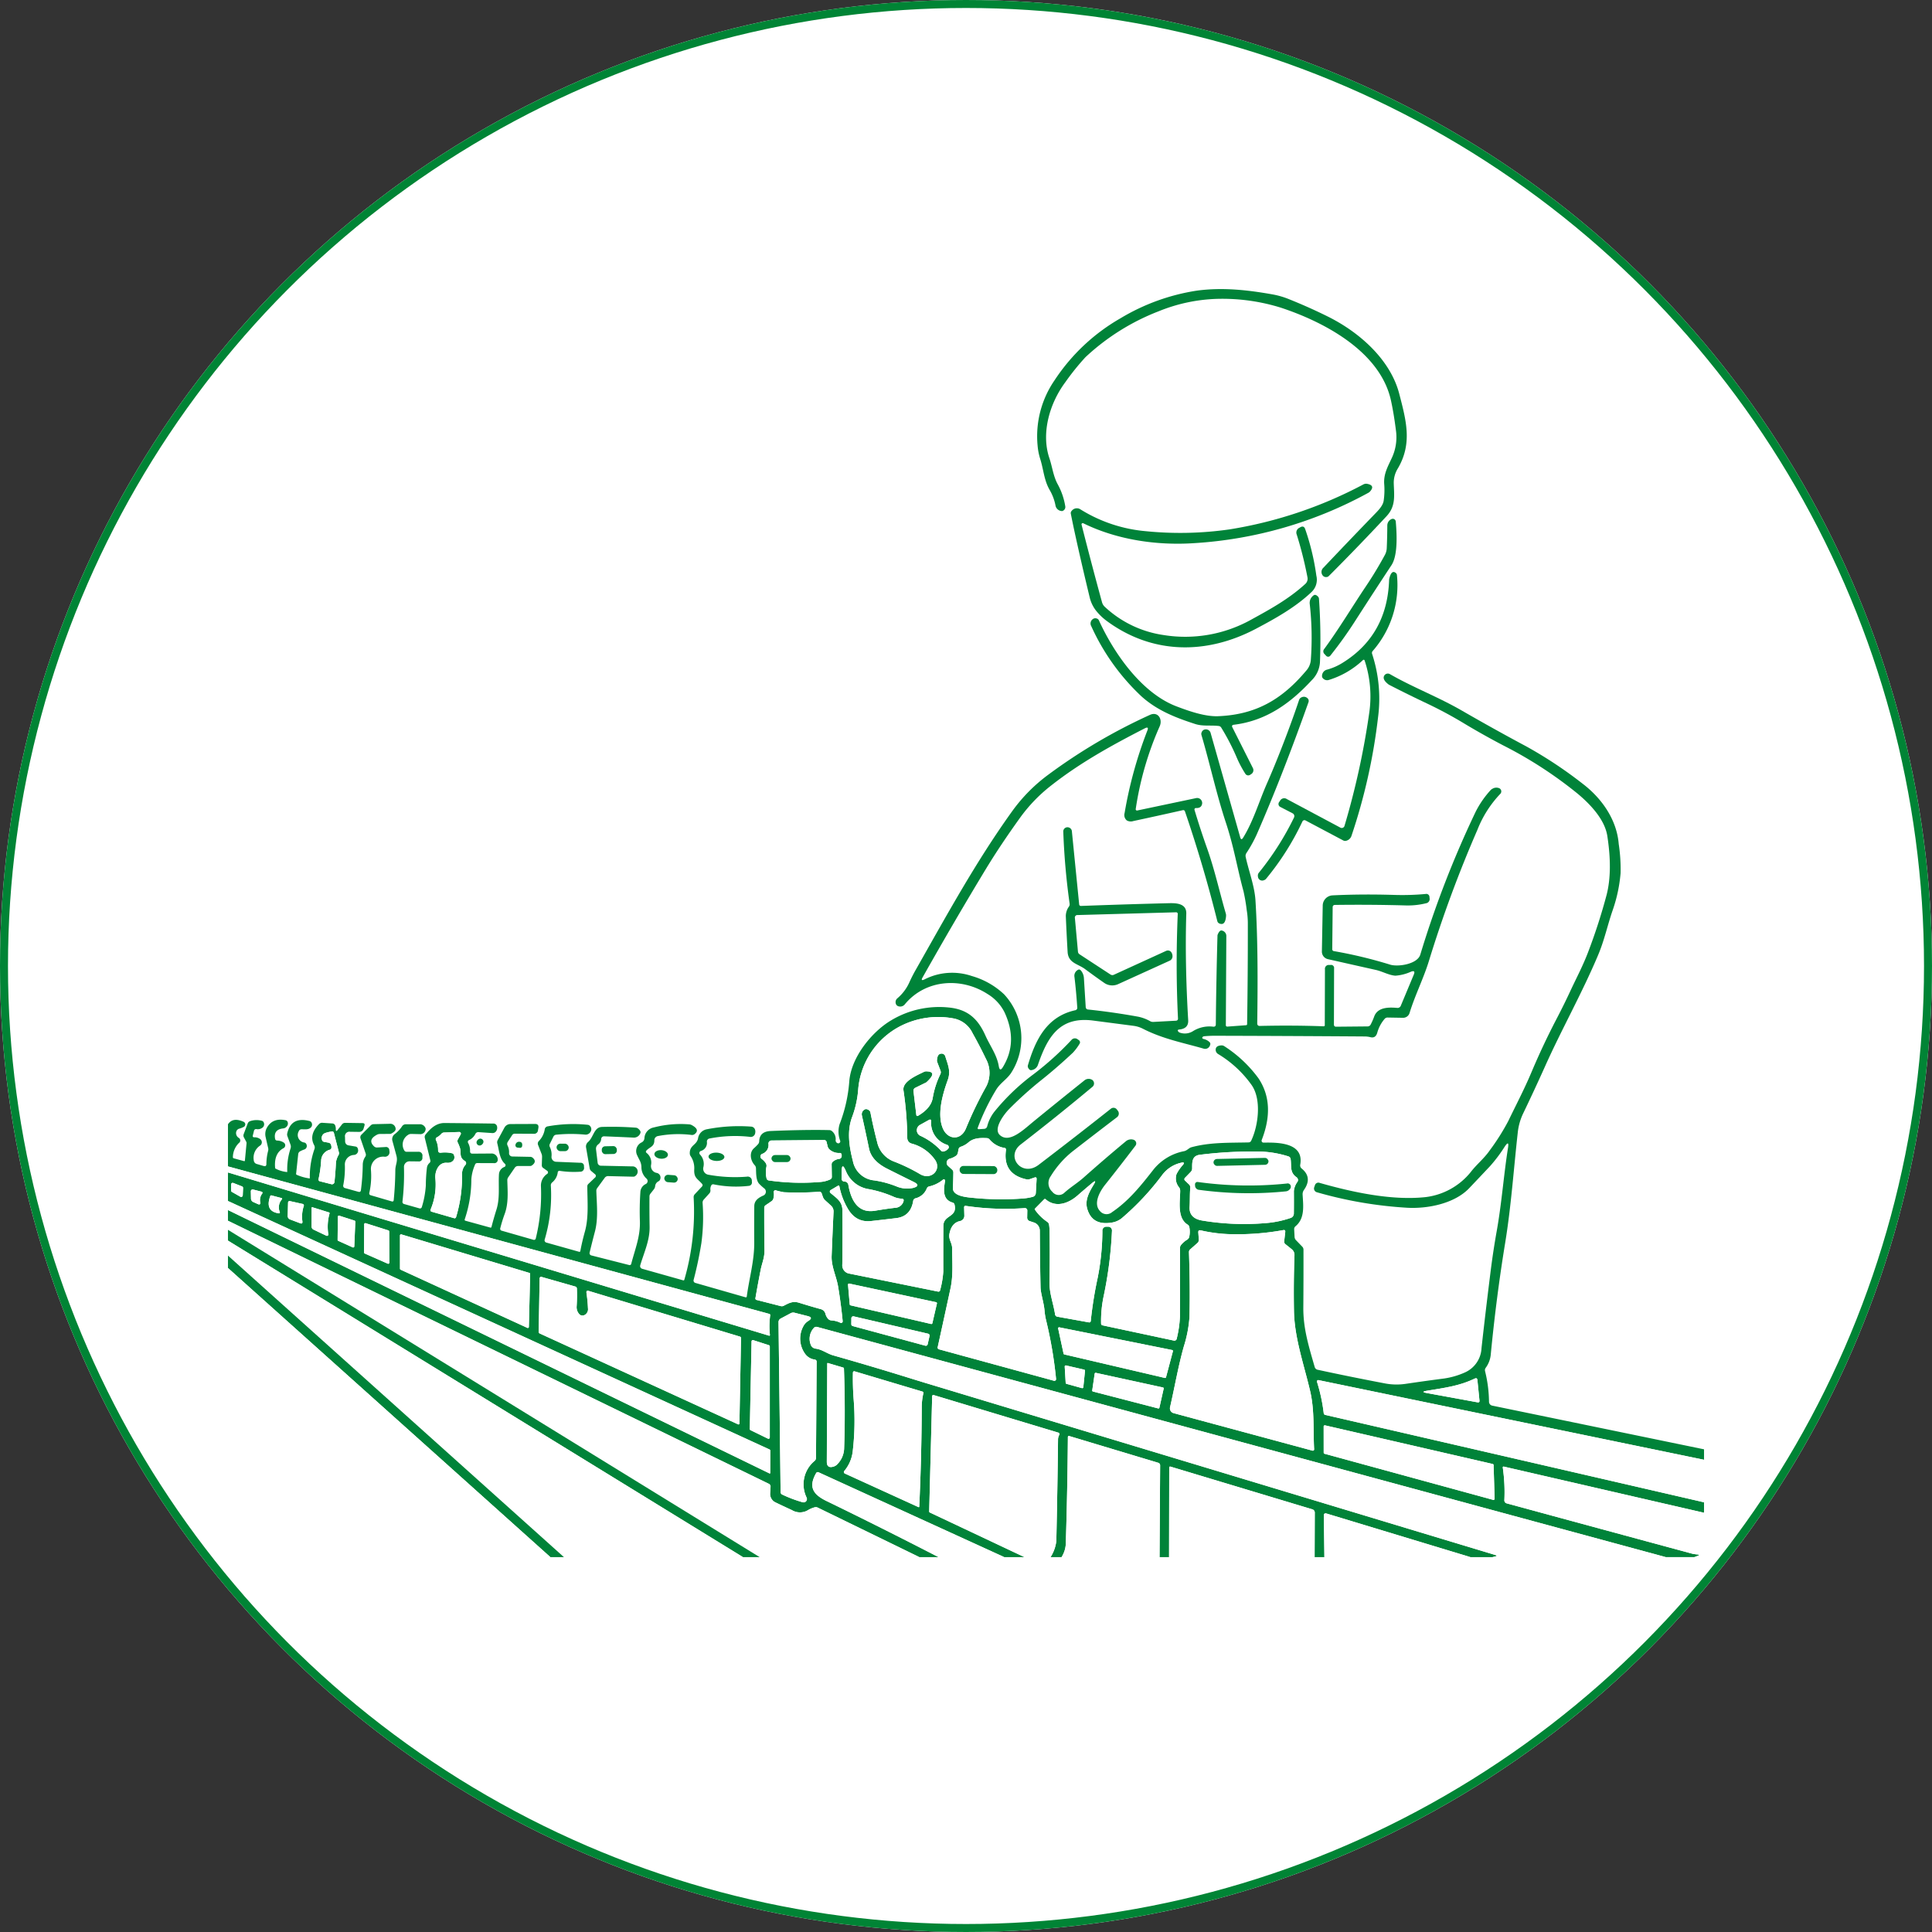 <svg xmlns="http://www.w3.org/2000/svg" width="484" height="484" viewBox="0 0 484 484">
  <rect x="0" y="0" width="484" height="484" fill="#333333" stroke="none"/>
  <g id="グループ_306" data-name="グループ 306" transform="translate(-3597 -2877)">
    <g id="楕円形_22" data-name="楕円形 22" transform="translate(3597 2877)" fill="#fff" stroke="#008435" stroke-width="2">
      <circle cx="242" cy="242" r="242" stroke="none"/>
      <circle cx="242" cy="242" r="241" fill="none"/>
    </g>
    <g id="illust_02" transform="translate(3654.108 2941)">
      <path id="パス_512" data-name="パス 512" d="M337.337,63.441a18.642,18.642,0,0,0,.138-4.183c-.186-2.557.931-4.426,1.942-6.627a12.278,12.278,0,0,0,1-6.789q-.55-4.369-1.27-7.614c-2.711-12.137-16.58-19.541-27.568-23.166a49.393,49.393,0,0,0-15.876-2.209,42.057,42.057,0,0,0-14.719,3.107,56.847,56.847,0,0,0-18.352,11.506,62.229,62.229,0,0,0-5.057,6.287c-3.884,5.211-6.117,12.7-3.981,19.015.736,2.185.955,4.418,2.047,6.465a17.072,17.072,0,0,1,1.926,5.543,1.047,1.047,0,0,1-.664,1.206.438.438,0,0,1-.235.032,1.7,1.7,0,0,1-1.554-1.448,12.26,12.26,0,0,0-1.456-3.843c-1.424-2.484-1.513-5.106-2.371-7.792a15.312,15.312,0,0,1-.639-3.253,24.715,24.715,0,0,1,4.232-16.41A48.753,48.753,0,0,1,271.4,17.724a52.488,52.488,0,0,1,19.12-6.926c6.489-.874,12.785-.162,19.015.947a20.719,20.719,0,0,1,3.941,1.133q5.138,2.055,9.847,4.394c7.922,3.924,15.7,10.778,17.931,19.412,1.691,6.562,3.35,12.388-.388,18.692a6.766,6.766,0,0,0-1,3.706c.1,3.123.534,5.721-1.812,8.229Q330.888,75,323.6,82.287a.846.846,0,0,1-.623.259,1.027,1.027,0,0,1-.931-.421,1.418,1.418,0,0,1,.178-1.9q6.473-6.845,12.785-13.359C335.913,65.934,337.135,64.744,337.337,63.441Z" transform="translate(-47.813 -1.986)" fill="#008339"/>
      <g id="グループ_305" data-name="グループ 305">
        <path id="パス_513" data-name="パス 513" d="M263.642,80.93q2.525,9.953,5.114,19.4a2.4,2.4,0,0,0,.72,1.189,27.225,27.225,0,0,0,14.7,7.056,33.964,33.964,0,0,0,21.774-3.754c4.863-2.67,9.508-5.187,13.739-9.046a1.756,1.756,0,0,0,.55-1.634,96.635,96.635,0,0,0-2.694-10.737,1.322,1.322,0,0,1,.664-1.7l.21-.121q.906-.518,1.246.461A60.342,60.342,0,0,1,322.459,93.7a4.237,4.237,0,0,1-1.2,4.094c-4.03,3.827-8.974,6.587-13.9,9.192-12.38,6.554-26.022,6.506-37.5-2.007a14.226,14.226,0,0,1-2.646-2.581,8.68,8.68,0,0,1-1.57-3.39q-2.338-9.694-3.989-17.373-.356-1.691-.7-3.423a.79.79,0,0,1,.21-.744,1.626,1.626,0,0,1,2.249-.34A37.052,37.052,0,0,0,279.7,82.557a86.639,86.639,0,0,0,20.981-.445,107.736,107.736,0,0,0,33.58-11.28,1.44,1.44,0,0,1,.922-.138q2.1.4.7,1.942a1.41,1.41,0,0,1-.356.283A103.95,103.95,0,0,1,291.8,85.559c-9.419.623-19.363-.874-27.722-4.984a.307.307,0,0,0-.437.356Z" transform="translate(-49.798 -13.487)" fill="#008339"/>
        <path id="パス_514" data-name="パス 514" d="M347.375,106.7a103.03,103.03,0,0,1-6.506,9.127.68.68,0,0,1-1.028.032l-.421-.453a.91.91,0,0,1-.065-1.27c3.738-5.09,6.951-10.5,10.47-15.738q2.444-3.625,4.7-7.768a3.974,3.974,0,0,0,.494-1.764q.121-2.7.138-5.656a1.75,1.75,0,0,1,.931-1.554,1.025,1.025,0,0,1,.324-.121.74.74,0,0,1,.577.146.757.757,0,0,1,.289.526q.72,8.213-1.076,10.94Q351.858,99.727,347.375,106.7Z" transform="translate(-64.721 -15.559)" fill="#008339"/>
        <path id="パス_515" data-name="パス 515" d="M345.2,120.048a21.739,21.739,0,0,1-8.512,4.976,1.415,1.415,0,0,1-1.6-.477.641.641,0,0,1-.154-.445,1.636,1.636,0,0,1,1.311-1.659,14.5,14.5,0,0,0,3.795-1.667q11.231-6.934,11.7-20.8a2.006,2.006,0,0,1,.04-.307q.566-2.347,1.675-1.4a.728.728,0,0,1,.243.485,25.049,25.049,0,0,1-6.069,19.031.739.739,0,0,0-.138.761,35.9,35.9,0,0,1,1.481,15.819,145.221,145.221,0,0,1-6.651,29.7,1.86,1.86,0,0,1-1.3,1.254,1.017,1.017,0,0,1-.793-.081l-9.443-5.009a.558.558,0,0,0-.761.259,67.563,67.563,0,0,1-9.1,14.363,1.112,1.112,0,0,1-.526.348,1.066,1.066,0,0,1-1.521-.955,1.113,1.113,0,0,1,.227-.906A71.97,71.97,0,0,0,327.92,159.5a.8.8,0,0,0-.348-1.044l-3.107-1.61a.813.813,0,0,1-.415-.53.83.83,0,0,1,.124-.667l.251-.364a1.18,1.18,0,0,1,1.7-.4l13.408,7.153a.707.707,0,0,0,.613.032.725.725,0,0,0,.414-.461,196.351,196.351,0,0,0,6.182-28.2,28.6,28.6,0,0,0-1.141-13.262.237.237,0,0,0-.172-.159.256.256,0,0,0-.233.061Z" transform="translate(-60.85 -18.701)" fill="#008339"/>
        <path id="パス_516" data-name="パス 516" d="M302.6,138.281l5.138,10.2a1.157,1.157,0,0,1-.421,1.5l-.3.194a.85.85,0,0,1-1.165-.259,27.707,27.707,0,0,1-2.241-4.256,56.912,56.912,0,0,0-3.811-7.331.823.823,0,0,0-.615-.4c-1.991-.251-3.941.129-5.891-.494-4.912-1.586-9.572-3.4-13.5-6.951a55.3,55.3,0,0,1-12.55-17.559,1.343,1.343,0,0,1,.372-1.764,1.029,1.029,0,0,1,.963-.17.866.866,0,0,1,.574.469c3.852,8.431,10.786,18.255,19.428,21.548,3.131,1.189,7.137,2.6,10.454,2.468,9.669-.388,16.183-4.378,22.155-11.522a4.549,4.549,0,0,0,1.052-2.525,75.7,75.7,0,0,0-.267-14.063,2.3,2.3,0,0,1,.979-2.169q.445-.332,1.068.291a.927.927,0,0,1,.267.591,144.857,144.857,0,0,1,.243,15.94,6.967,6.967,0,0,1-2.063,4.45c-5.4,5.834-11.458,10.171-19.517,11.15Q302.308,137.707,302.6,138.281Z" transform="translate(-50.969 -20.055)" fill="#008339"/>
        <path id="パス_517" data-name="パス 517" d="M369.784,323.785v2.622L273.2,306.445a.332.332,0,0,0-.38.421,42.983,42.983,0,0,1,1.691,7.889.477.477,0,0,0,.356.4l94.914,21.9v2.622l-50.1-11.555q-.364-.081-.307.291a42.719,42.719,0,0,1,.388,8.132.765.765,0,0,0,.566.769q23.49,6.392,46.478,12.607a10.785,10.785,0,0,0,1.359.2q.72.1.04.348l-.858.316H360.2L147.63,293.134a.822.822,0,0,0-.85.235,4.023,4.023,0,0,0-.825,4.094,1.493,1.493,0,0,0,1.27,1.1c1.61.186,2.856,1.254,4.434,1.7q9.961,2.824,19.735,5.874,1.675.518,3.35,1.028l142.824,43.12q.566.17-.008.316l-.785.194h-5.5l-36.032-10.915q-.712-.21-.7.534l.138,10.381h-2.452l.04-11.142a.858.858,0,0,0-.615-.833L236.1,328.114a.227.227,0,0,0-.291.218l-.04,22.462h-2.387l.146-23a.66.66,0,0,0-.469-.631l-22.26-6.692q-.372-.113-.38.275-.105,13.359-.51,26.209a6.907,6.907,0,0,1-1.076,3.843h-2.759a9.488,9.488,0,0,0,1.448-4.046q.283-12.68.429-25.367a2.352,2.352,0,0,1,.283-1.173.4.4,0,0,0-.283-.623l-31.08-9.37q-.437-.129-.453.324l-.744,28.814a.291.291,0,0,0,.162.259l23.708,11.183h-5.057l-46.494-21.24a.464.464,0,0,0-.655.21c-1.95,3.415-.793,5.308,2.581,6.951q13.869,6.74,28.1,14.079h-4.8l-25.472-12.412a1.129,1.129,0,0,0-.752-.073,6.543,6.543,0,0,0-1.643.688,3.9,3.9,0,0,1-4.07.016q-2.209-1.011-4.135-1.942a2.326,2.326,0,0,1-1.319-2.233l.1-1.643a.766.766,0,0,0-.469-.793L0,266.521v-2.678l135.679,65.987a.113.113,0,0,0,.162-.1l.016-5.616a.316.316,0,0,0-.186-.291L0,261.577v-7.153L135.517,295.3q.267.081.243-.194a20.388,20.388,0,0,1,.073-4.855.308.308,0,0,0-.251-.4L0,252.911V242.359q1.222-1.845,3.924-.623a.712.712,0,0,1,.04,1.27,5.561,5.561,0,0,1-1.084.437,1.073,1.073,0,0,0-.817.817,1.39,1.39,0,0,0,.6,1.473.761.761,0,0,1,.073,1.319,5.05,5.05,0,0,0-1.5,3.56.263.263,0,0,0,.2.267l2.605.712a.167.167,0,0,0,.136-.022.149.149,0,0,0,.066-.115l.413-4.321a.805.805,0,0,0-.089-.429L4,245.653a.963.963,0,0,1-.057-.833l1-2.654a.945.945,0,0,1,.6-.591,5,5,0,0,1,2.913-.1.7.7,0,0,1,.534.486,1.063,1.063,0,0,1-.429,1.3,1.874,1.874,0,0,1-1.392.316.522.522,0,0,0-.655.437l-.283,1.133q-.121.486.372.469a2.36,2.36,0,0,1,1.432.421,1,1,0,0,1,.016,1.659,3.646,3.646,0,0,0-1.586,3.674,1.022,1.022,0,0,0,.8.947l1.691.494q.672.194.672-.51a13.278,13.278,0,0,1,.437-3.3,1.413,1.413,0,0,0,.008-.688q-.307-1.3-.623-2.7a3.311,3.311,0,0,1,.34-2.452q1.416-2.452,4.6-1.829a.714.714,0,0,1,.591.542,1.09,1.09,0,0,1-.2.971,1.337,1.337,0,0,1-.963.55c-1.545.17-2.314.987-2.015,2.581a.512.512,0,0,0,.542.461,3.08,3.08,0,0,1,1.626.5.817.817,0,0,1-.057,1.408q-2.419,1.278-2.1,4.944a.2.2,0,0,0,.121.178,7.609,7.609,0,0,0,2.832.85q.1.008.089-.089a16.655,16.655,0,0,1,.825-5.818,1.473,1.473,0,0,0-.016-.963l-.769-2.112a1.216,1.216,0,0,1-.049-.68q.963-4.3,5.591-3.115a.817.817,0,0,1,.574.583,1,1,0,0,1-.372,1.149c-.647.5-1.473.316-2.233.34a.694.694,0,0,0-.655.469,1.894,1.894,0,0,0,1.392,2.848.753.753,0,0,1,.55.542.926.926,0,0,1-.664,1.23,7.785,7.785,0,0,0-.947.421.927.927,0,0,0-.485.712l-.526,4.912a.237.237,0,0,0,.154.267,11.824,11.824,0,0,0,3.2.906q.081.008.081-.073a20.8,20.8,0,0,1,1.149-7.242,1.17,1.17,0,0,0-.065-1.02Q20.2,245,22.818,242.3a1.032,1.032,0,0,1,.8-.316l2.533.17a.766.766,0,0,1,.728.542,2.4,2.4,0,0,1,.138.89q-.016.8.477.17l1.084-1.384a.975.975,0,0,1,.769-.372l4.369.065q.672.008.477.647l-.227.753a1.117,1.117,0,0,1-1.092.8l-2.266-.032a1.112,1.112,0,0,0-1.287,1.3l.032,1.149a1,1,0,0,0,.842.955l1.732.291a.69.69,0,0,1,.615.591,1.12,1.12,0,0,1-1.02,1.521,2.389,2.389,0,0,0-2.241,2.411,22.517,22.517,0,0,1-.388,5.13.589.589,0,0,0,.477.769l3.3.922q.566.162.639-.421a53.575,53.575,0,0,0,.461-6.473,3.635,3.635,0,0,1,.647-1.91.9.9,0,0,0,.089-.769l-1.287-3.771a.88.88,0,0,1,.218-.963l2.314-2.322a1.081,1.081,0,0,1,.761-.316l4.005-.089A1.327,1.327,0,0,1,42,243.427q.129.647-1.133,1.287a.406.406,0,0,1-.194.049l-2.63.024a1.565,1.565,0,0,0-.68.17q-2.436,1.27-.809,2.889a1.042,1.042,0,0,0,.85.324l2.063-.113a.812.812,0,0,1,.955.8l.049.364a1.133,1.133,0,0,1-1.238,1.262,3.07,3.07,0,0,0-3.415,3.285,19.329,19.329,0,0,1-.4,5.753.473.473,0,0,0,.372.623l5.227,1.529q.461.138.51-.34.372-3.811.4-7.469c.008-1.351.664-2.193.283-3.617q-.485-1.821-.987-3.641a1.589,1.589,0,0,1,.607-1.821,8.139,8.139,0,0,0,1.8-1.942,1.092,1.092,0,0,1,.906-.486l3.479-.008a1.5,1.5,0,0,1,1.44.89.713.713,0,0,1,.049.494,1.328,1.328,0,0,1-1.448,1.092l-2.136-.049a1.368,1.368,0,0,0-.882.291,2.854,2.854,0,0,0-.914,3.755.676.676,0,0,0,.664.429h2.856a.95.95,0,0,1,1.076,1.1l-.008.34a.873.873,0,0,1-1,.971l-2.225-.024a1.379,1.379,0,0,0-1,.419,1.4,1.4,0,0,0-.394,1.013,60.1,60.1,0,0,1-.38,8.682.534.534,0,0,0,.388.575l3.884,1.1a.469.469,0,0,0,.583-.34,23.186,23.186,0,0,0,1-5.349,39.354,39.354,0,0,1,.275-4.483,1.864,1.864,0,0,1,.639-1.206.649.649,0,0,0,.21-.68l-1.367-5.559a.986.986,0,0,1,.2-.914c1.222-1.5,2.646-2.873,4.758-2.856q6.619.057,12.154.138a.918.918,0,0,1,1,.9,1.4,1.4,0,0,1-.235.987,1.084,1.084,0,0,1-1,.494l-3.439-.235a.8.8,0,0,0-.777.437,3.33,3.33,0,0,1-1.61,1.562.494.494,0,0,0-.227.68,4.015,4.015,0,0,1,.5,2.088q-.024.631.615.623l4.669-.032a1.535,1.535,0,0,1,1.586,1.084,1.052,1.052,0,0,1,.065.413.84.84,0,0,1-.955.914l-4.143-.016a.576.576,0,0,0-.615.453,11,11,0,0,0-.9,3.617,31.315,31.315,0,0,1-1.667,10.05.255.255,0,0,0,.015.194.239.239,0,0,0,.147.121l6.255,1.724a.217.217,0,0,0,.3-.178q.575-2.217,1.23-4.289c.922-2.9.469-5.931.639-8.876a2.094,2.094,0,0,1,1.376-1.853.469.469,0,0,0,.121-.777c-1.392-1.246-1.448-3.407-1.91-5.114a1.121,1.121,0,0,1,.105-.842l1.675-3.1a1.715,1.715,0,0,1,1.513-.906l6.166-.024q.987-.008.833.971l-.1.583a.959.959,0,0,1-1.068.906l-4.709-.024a.782.782,0,0,0-.712.38l-1.068,1.643a.908.908,0,0,0-.065.947,3.629,3.629,0,0,1,.372,1.869.817.817,0,0,0,.793.874l4.531.089a.955.955,0,0,1,.607.235q1.109.947-.17,1.893a.863.863,0,0,1-.518.17H72.686a.97.97,0,0,0-.842.445l-1.626,2.371a1.269,1.269,0,0,0-.235.769c.081,2.872.332,5.761-.672,8.456a34.639,34.639,0,0,0-1.084,3.512.481.481,0,0,0,.372.655l7.881,2.258a.46.46,0,0,0,.647-.38,46.657,46.657,0,0,0,1.278-13.076,3.514,3.514,0,0,1,1.586-3.051.461.461,0,0,0,0-.744l-1.02-.728a.781.781,0,0,1-.348-.7l.065-2.039a2.046,2.046,0,0,0-.138-.825l-.85-2.169a.911.911,0,0,1,.21-1.036,5.418,5.418,0,0,0,1.456-2.945.866.866,0,0,1,.688-.7,35.745,35.745,0,0,1,10.066-.4.922.922,0,0,1,.7.453,1.131,1.131,0,0,1,.138,1.036,1.426,1.426,0,0,1-1.586.963,36.679,36.679,0,0,0-7.137.032.86.86,0,0,0-.72.51l-.89,1.813a.825.825,0,0,0,0,.728,4.41,4.41,0,0,1,.429,2.419,1.2,1.2,0,0,0,1.149,1.311l6.133.251a.782.782,0,0,1,.85.833l.016.275a.95.95,0,0,1-1,1.133,23.239,23.239,0,0,1-5.033-.21.426.426,0,0,0-.558.413,3.882,3.882,0,0,1-1.384,2.476.927.927,0,0,0-.34.809,39.141,39.141,0,0,1-1.545,13.513.6.6,0,0,0,.048.459.587.587,0,0,0,.357.285l8.2,2.306a.235.235,0,0,0,.332-.2q.445-2.371,1.133-4.831c1.02-3.617.615-7.7.615-11.369a.8.8,0,0,1,.251-.583l1.634-1.562a.551.551,0,0,0-.032-.939l-.874-.744a1.084,1.084,0,0,1-.388-.672l-.906-5.219a1.465,1.465,0,0,1,.5-1.376c1.4-1.2,1.456-3.722,3.5-3.779a81.615,81.615,0,0,1,8.464.186,1.05,1.05,0,0,1,.558.218q.809.639.574,1.173a1.706,1.706,0,0,1-1.756,1.092q-3.665-.17-7.315-.316a.7.7,0,0,0-.736.655,1.828,1.828,0,0,1-.761,1.376,1.339,1.339,0,0,0-.534,1.23l.4,3.293a.828.828,0,0,0,.9.809l7.776.17a1.268,1.268,0,0,1,1.351,1.157,1.316,1.316,0,0,1-.5,1.181.829.829,0,0,1-.607.243l-6.247-.146a1.016,1.016,0,0,0-.9.437l-1.869,2.557a1.141,1.141,0,0,0-.227.728c.113,3.382.51,6.918-.356,10.187q-.7,2.654-1.327,5.26a.583.583,0,0,0,.429.7l9.443,2.4a.414.414,0,0,0,.566-.332c.939-3.617,2.282-6.813,2.16-10.632a72.4,72.4,0,0,1,.121-7.339,2.325,2.325,0,0,1,1.367-1.991.825.825,0,0,0,.194-1.327,3.83,3.83,0,0,1-1.3-2.848c-.008-1.287-.591-1.918-1.06-3a2.4,2.4,0,0,1,1-3.188,1.283,1.283,0,0,0,.817-1.189,2.872,2.872,0,0,1,2.347-2.614,26.74,26.74,0,0,1,8.9-.769,1.505,1.505,0,0,1,.566.162q2.209,1.165.744,2.29a1.032,1.032,0,0,1-.753.194,26.947,26.947,0,0,0-8.439.283,1.076,1.076,0,0,0-.882,1.06c0,1.643-1.181,1.651-2.023,2.605a.364.364,0,0,0,.04.526,3.081,3.081,0,0,1,1.173,2.962,1.729,1.729,0,0,0,1.327,2.063,1.187,1.187,0,0,1,.955,1.578.831.831,0,0,1-.437.542,1.476,1.476,0,0,0-.833,1.206,1.519,1.519,0,0,1-.324.793l-.866,1.1a1.085,1.085,0,0,0-.235.655q-.032,3.73.032,7.63c.065,3.415-1.408,6.481-2.347,9.653a.692.692,0,0,0,.058.537.708.708,0,0,0,.427.337l10.292,2.9a.21.21,0,0,0,.267-.146,61.457,61.457,0,0,0,2.338-20.617,1.058,1.058,0,0,1,.291-.825l1.772-1.893a.487.487,0,0,0,.008-.728c-1.165-1.311-2.015-1.481-1.926-3.56a5.326,5.326,0,0,0-.906-3.358,1.25,1.25,0,0,1-.21-.672c-.04-2.1,1.7-2.031,2.071-3.754a2.7,2.7,0,0,1,2.169-2.29,41.65,41.65,0,0,1,11.134-.672,1.072,1.072,0,0,1,.971.753,1.524,1.524,0,0,1,.049.817,1.125,1.125,0,0,1-1.392.987,33.172,33.172,0,0,0-10.09.429.769.769,0,0,0-.623.809,2.093,2.093,0,0,1-1.529,2.306.542.542,0,0,0-.21.882,3.427,3.427,0,0,1,.842,3.245,1.529,1.529,0,0,0,1.214,1.813,37.325,37.325,0,0,0,9.7.5,1.031,1.031,0,0,1,1.246,1.1l.024.316a.837.837,0,0,1-.753.882,28.152,28.152,0,0,1-8.828-.372.528.528,0,0,0-.631.3,1.886,1.886,0,0,0-.194,1.1,1.086,1.086,0,0,1-.291.89l-1.367,1.513a1.11,1.11,0,0,0-.3.833,49.262,49.262,0,0,1-.307,10.09q-.785,4.831-1.942,9.208a.619.619,0,0,0,.429.753l12.59,3.609a.235.235,0,0,0,.3-.2c.591-4.523,1.91-8.917,1.869-13.594q-.032-4.418.008-9.063c.016-1.424,1.109-2.128,2.282-2.646a1.044,1.044,0,0,0,.227-1.772,13,13,0,0,1-1.254-1.133c-.866-.882-.777-2.784-.833-3.941a1.133,1.133,0,0,0-.324-.761c-1.044-1.117-1.432-3.131-.17-4.24a13.225,13.225,0,0,0,1-.987,1.159,1.159,0,0,0,.307-.753q.089-2.46,2.889-2.573,8.642-.364,14.646-.227a1.088,1.088,0,0,1,.712.275,2.553,2.553,0,0,1,.906,2.193.74.74,0,0,0,.469.809.494.494,0,0,0,.664-.607,6.412,6.412,0,0,1-.146-4.151,37.187,37.187,0,0,0,2.419-10.657c.437-6.141,5.721-12.526,10.47-15.342a23.321,23.321,0,0,1,14.419-3.237c4.79.453,7.339,2.824,9.208,7,1.189,2.662,2.881,4.831,3.366,7.727q.251,1.473,1.028.2,3.852-6.336.4-13.731a11.164,11.164,0,0,0-4.208-4.547c-6.6-4.3-15.592-3.706-20.747,2.541a1.459,1.459,0,0,1-1.465.542.97.97,0,0,1-.842-.833,1.234,1.234,0,0,1,.413-1.189,11.3,11.3,0,0,0,2.986-3.941q.72-1.61,1.61-3.172c7.671-13.513,15.083-27.139,24.283-39.916a41.388,41.388,0,0,1,8.86-8.941A140.25,140.25,0,0,1,230.965,139.8c2.015-.931,3.245,1.068,2.444,2.864a80.03,80.03,0,0,0-6,20.731.316.316,0,0,0,.372.356l14.751-3.107a1.262,1.262,0,0,1,1.489,1.545q-.259,1.011-1.513.939a.364.364,0,0,0-.372.469q1.5,4.976,3.123,9.548c1.942,5.454,3.115,10.916,4.709,16.377a1.849,1.849,0,0,1,.073.664q-.178,2.5-1.683,1.869a.874.874,0,0,1-.51-.6q-3.423-13.78-8.092-27.447a.449.449,0,0,0-.583-.332q-6.465,1.456-12.364,2.719a2.032,2.032,0,0,1-1.626-.154,1.761,1.761,0,0,1-.558-1.861,105.861,105.861,0,0,1,5.7-20.658q.429-1.1-.623-.566c-8.423,4.321-16.167,8.609-23.368,14.249a39.517,39.517,0,0,0-7.808,8.035q-4.984,6.926-8.609,12.89-7.7,12.7-15.892,27.22-.583,1.028.477.51a15.268,15.268,0,0,1,11.822-.85,19.587,19.587,0,0,1,8.092,4.572,16.091,16.091,0,0,1,1.748,19.76c-1.076,1.578-2.662,2.468-3.682,4.1a56.122,56.122,0,0,0-4.628,9.532q-.17.445.307.413l1.246-.081a.821.821,0,0,0,.8-.655,9.913,9.913,0,0,1,1.78-3.625,53.976,53.976,0,0,1,9.815-9.4,75.034,75.034,0,0,0,9.475-8.553,1.122,1.122,0,0,1,1.618-.178l.283.194a.655.655,0,0,1,.178.882,13.334,13.334,0,0,1-1.667,2.233q-4.119,3.868-8.124,7.04a93.818,93.818,0,0,0-7.865,7.1c-1.141,1.149-4.094,4.912-2.33,6.514,2.4,2.177,5.972-1.384,8.537-3.479q6.676-5.446,12.615-10.187a1.669,1.669,0,0,1,1.966-.17.754.754,0,0,1,.307.316,1.1,1.1,0,0,1-.291,1.489q-8.569,7.161-17.907,14.387c-3.908,3.034.307,8.3,4.491,5.106q9.847-7.525,18.1-14.063a1.052,1.052,0,0,1,1.5.194l.259.34a1.141,1.141,0,0,1-.227,1.594q-5.268,4.013-11.183,8.6a23.884,23.884,0,0,0-5.413,6.166,2.935,2.935,0,0,0,.4,3.924,2.022,2.022,0,0,0,3.018.227c1.521-1.376,3.253-2.411,4.8-3.779q5.219-4.636,10.535-9.054a2.044,2.044,0,0,1,2.015-.429.955.955,0,0,1,.453,1.481q-3.819,5.025-7.622,9.807c-1.27,1.594-3.018,4.669-1.295,6.538a2.137,2.137,0,0,0,3.083.283c4.248-2.873,7.339-6.8,10.438-10.762a13.038,13.038,0,0,1,7.614-4.5c.753-.178,1.165-.809,1.837-.987,4.677-1.27,9.5-1.084,14.282-1.2a.713.713,0,0,0,.655-.429c1.748-3.617,2.694-10.341.065-14.006a27.909,27.909,0,0,0-8.367-7.719,1.242,1.242,0,0,1-.55-1.392q.194-.68,1.351-.761a1.194,1.194,0,0,1,.761.2,32.005,32.005,0,0,1,8.569,8.051q4.313,6.473.809,15.447a.485.485,0,0,0,.461.664c3.5-.065,10.2-.065,9.184,5.535a.975.975,0,0,0,.348.939q2.783,2.249.591,5.373a1.825,1.825,0,0,0-.34,1.157c.154,2.759.631,5.98-1.8,7.962a.894.894,0,0,0-.316.736l.1,1.9a1.261,1.261,0,0,0,.356.833l1.562,1.618a1.064,1.064,0,0,1,.316.769q.016,7.444-.04,14.484c-.04,5.324,1.416,9.9,2.84,14.864a.969.969,0,0,0,.785.736q8.027,1.74,16.79,3.407a15.47,15.47,0,0,0,5.227.113q5.009-.744,9.669-1.343a19.439,19.439,0,0,0,5.154-1.505,7,7,0,0,0,4.175-6.1q1.011-9.135,2.33-19.63.615-4.839,1.489-9.742c1.262-7.1,1.74-14,2.824-20.836q.307-1.95-.8-.316a37.158,37.158,0,0,1-3.69,4.92q-2.686,2.856-5.235,5.535c-3.7,3.892-10.479,5.2-15.584,4.9a103.322,103.322,0,0,1-22.6-3.884.971.971,0,0,1-.639-1.262l.154-.437a.909.909,0,0,1,1.238-.631c8.31,2.371,18.068,4.442,26.419,3.56a17.181,17.181,0,0,0,11.385-6.271c1.456-1.918,3.366-3.4,4.782-5.462a56.235,56.235,0,0,0,4.62-7.307c1.982-4.111,4.013-7.962,5.826-12.267q2.84-6.732,6.214-13.214,1.918-3.665,3.5-7.08c1.57-3.374,3.269-6.53,4.6-10.123a142.5,142.5,0,0,0,4.507-14.006q1.537-5.98.17-14.783c-.655-4.191-4.418-8.059-7.477-10.6A104.046,104.046,0,0,0,319.5,147.453q-5.081-2.662-9.7-5.438a104.8,104.8,0,0,0-9.54-5.13q-4.693-2.217-9.3-4.588a1.214,1.214,0,0,1-.235-.146q-1.489-1.141-1.125-2.047a1.044,1.044,0,0,1,1.489-.518c5.81,3.342,12.089,5.7,18.109,9.184q8.181,4.717,16.037,8.909a107.158,107.158,0,0,1,14.185,9.4c4.774,3.649,8.5,8.982,8.99,15.05a42.275,42.275,0,0,1,.469,7.307,37.835,37.835,0,0,1-1.958,9.224c-1.319,3.787-2.071,7.493-3.649,11.247-3.981,9.467-9.2,18.748-13.254,27.8q-2.646,5.9-5.591,12.024a14.554,14.554,0,0,0-1.311,4.725c-1.02,9.127-1.659,18.505-3.156,27.641q-2.209,13.448-3.625,28.126a6.671,6.671,0,0,1-1.279,3.188,1,1,0,0,0-.129.8,33.139,33.139,0,0,1,.987,7.671,1,1,0,0,0,.793.955ZM175.012,231.8a.6.6,0,0,1-.121.081l-2.719,1.335a.789.789,0,0,0-.437.8l.7,5.923q.065.518.51.251c1.651-1,3.261-2.387,3.609-4.418a21.532,21.532,0,0,1,1.9-5.939,1.085,1.085,0,0,0,.049-.914l-.825-2.169a1.014,1.014,0,0,1-.065-.4q.089-1.44.793-1.634a.974.974,0,0,1,1.335.744c.631,2.031,1.384,3.593.574,5.818-1.27,3.487-2.759,8.666-1.181,12.194,1.214,2.743,4.418,3.042,5.729-.04a95.485,95.485,0,0,1,4.887-10.179,7.376,7.376,0,0,0,.146-7.266q-1.554-3.253-3.358-6.457a6.629,6.629,0,0,0-4.806-3.7,20.79,20.79,0,0,0-13.5,2.047,19.627,19.627,0,0,0-10.341,15.69,25.007,25.007,0,0,1-1.546,7.015c-1.327,3.568-.688,7.509.218,11.013a5.988,5.988,0,0,0,5.34,4.814,24.813,24.813,0,0,1,5.616,1.521,6.92,6.92,0,0,0,4.078.372q2.144-.55.162-1.529-3.471-1.707-6.619-3.293-3.908-1.966-4.547-5.065-.825-4.021-1.78-8.27a1.335,1.335,0,0,1,.72-1.513q.4-.251,1.052.2a.854.854,0,0,1,.364.55q.744,3.819,1.683,7.42a6.738,6.738,0,0,0,4.24,4.887,43.493,43.493,0,0,1,6.522,3.156c2.816,1.651,5.575-1.214,3.625-3.746a10.447,10.447,0,0,0-5.753-3.916,1.444,1.444,0,0,1-1.084-1.392,86.162,86.162,0,0,0-.955-11.951c-.34-2.282,3.552-3.819,5.146-4.628a1.138,1.138,0,0,1,.51-.121Q177.933,229.113,175.012,231.8Zm5.114,15.69a5.741,5.741,0,0,1-3.973-5.85q.024-.688-.574-.356l-2.217,1.23a1.529,1.529,0,0,0,.105,2.727,16.321,16.321,0,0,1,5.162,3.722.666.666,0,0,0,.672.2,2.093,2.093,0,0,0,1.125-.68.6.6,0,0,0,.129-.577.62.62,0,0,0-.428-.418Zm-154.6,1.238a2.9,2.9,0,0,0-2.185,2.8,30.2,30.2,0,0,1-.639,4.515.456.456,0,0,0,.38.607l2.832.72a.615.615,0,0,0,.761-.526q.275-2.565.38-5a5.34,5.34,0,0,1,.68-1.845,1.036,1.036,0,0,0,.04-.664l-1.238-4.823a.407.407,0,0,0-.485-.34,7.242,7.242,0,0,0-1.578.34,1.334,1.334,0,0,0-.922,1.732.668.668,0,0,0,.542.518l1.084.194a.792.792,0,0,1,.615.485,1.565,1.565,0,0,1,.121.817A.523.523,0,0,1,25.529,248.727Zm31.088,1.319c.485,1.27-.6,2.055-1.732,1.958-2.1-.194-3.091,2.128-2.921,3.908a16.179,16.179,0,0,1-1.206,7.825.376.376,0,0,0,.008.313.393.393,0,0,0,.243.2l5.607,1.618a.389.389,0,0,0,.542-.291,35.3,35.3,0,0,0,1.489-10.746,3.345,3.345,0,0,1,.793-2.249.633.633,0,0,0-.154-1.06c-1.505-1.02-.736-2.039-1.214-3.39a11.5,11.5,0,0,0-.5-1.206.8.8,0,0,1,.024-.769l.7-1.27a.4.4,0,0,0-.364-.6l-3.771.129a.934.934,0,0,0-.7.332,4.055,4.055,0,0,1-1.092.866.51.51,0,0,0-.243.736,5.866,5.866,0,0,1,.518,2.476q-.008.728.712.647a7.944,7.944,0,0,1,2.767.138A.666.666,0,0,1,56.617,250.046Zm125.727.235a5.021,5.021,0,0,1-1.529.7,1.052,1.052,0,0,0-.429,1.788l1.011.922a.969.969,0,0,1,.332.769q-.024,1.829-.113,3.868c-.081,2.007,3.374,2.3,4.9,2.444a71.625,71.625,0,0,0,12.752.162,13.486,13.486,0,0,0,2.33-.4,1.044,1.044,0,0,0,.785-.947l.2-3.5q.032-.583-.518-.4l-1.157.4a1.646,1.646,0,0,1-.914.049q-5.915-1.319-5.09-7.315a.441.441,0,0,0-.421-.558,6.147,6.147,0,0,1-3.706-2.136.918.918,0,0,0-.647-.308c-1.618-.073-3.3-.073-4.612,1.06a5.689,5.689,0,0,1-1.95,1.109.761.761,0,0,0-.534.607l-.17.874A1.259,1.259,0,0,1,182.343,250.281Zm-30.813,1.456a2.952,2.952,0,0,1,1.61-.712.7.7,0,0,0,.607-.736l-.008-.275a.448.448,0,0,0-.5-.469,3.512,3.512,0,0,1-2.549-.89,1.612,1.612,0,0,1-.469-.8l-.243-1.028a.628.628,0,0,0-.672-.526l-13.141.121a.773.773,0,0,0-.559.246.756.756,0,0,0-.2.572,2.343,2.343,0,0,1-1.578,2.533.712.712,0,0,0-.146,1.23,4.223,4.223,0,0,1,1.036,1.068,1.206,1.206,0,0,1,.186.89,6.757,6.757,0,0,0,.024,2.929.673.673,0,0,0,.583.542,57.477,57.477,0,0,0,12.736.388,7.209,7.209,0,0,0,2.646-.655.672.672,0,0,0,.388-.623l-.049-3.107A.869.869,0,0,1,151.531,251.737Zm89.549,6.53c-.146,1.562-.073,3.164-.17,4.766q-.178,2.832,3.067,3.423a63.712,63.712,0,0,0,15.787.672,25.19,25.19,0,0,0,6.489-1.319,1.145,1.145,0,0,0,.769-1.06q.032-2.711.008-5.664a4.528,4.528,0,0,1,.914-2.33.842.842,0,0,0-.243-1.125c-1.78-1.238-1.214-2.808-1.489-4.58a.805.805,0,0,0-.55-.647,25.775,25.775,0,0,0-6.765-1.2,105.169,105.169,0,0,0-15.4.793c-2.055.243-1.942,1.885-1.95,3.431a1.212,1.212,0,0,1-.356.858l-1.384,1.424a.5.5,0,0,0,.016.817l.939.9a1.028,1.028,0,0,1,.316.841Zm-20.585,9.742a.959.959,0,0,1,.7.288.942.942,0,0,1,.267.707,100.82,100.82,0,0,1-2.055,16.272,30.11,30.11,0,0,0-.672,7.032.433.433,0,0,0,.34.413l17.8,3.8a.613.613,0,0,0,.825-.542,28.165,28.165,0,0,0,.785-5.429q.032-8.852.016-17.227a1.147,1.147,0,0,1,.259-.736,5.831,5.831,0,0,1,1.521-1.319,1.157,1.157,0,0,0,.542-.761,6.031,6.031,0,0,0,.008-2.427.9.9,0,0,0-.413-.583c-2.695-1.659-1.893-5.826-1.869-8.48a1.481,1.481,0,0,0-.3-.89,3.465,3.465,0,0,1-.6-3.334,11.037,11.037,0,0,1,1.651-2.338q.445-.68-.356-.5A8.14,8.14,0,0,0,234.089,255a66.355,66.355,0,0,1-10.131,10.851A5.236,5.236,0,0,1,221.3,267q-4.855.761-6.052-3.544c-.607-2.16.566-4.208,1.634-5.972q.9-1.481-.437-.372-1.772,1.481-3.633,3.107c-2.371,2.063-5.51,3.075-7.978.914a.259.259,0,0,0-.348.008l-2.314,2.347a.172.172,0,0,0-.024.243,11.778,11.778,0,0,0,3.1,3.067,1.02,1.02,0,0,1,.461.736,12.011,12.011,0,0,1,.121,1.448q.105,6.3-.024,12.866c-.049,2.84.979,5.373,1.4,8.108a.677.677,0,0,0,.591.607l7.833,1.408a.392.392,0,0,0,.526-.4,99.719,99.719,0,0,1,1.724-10.746,61.173,61.173,0,0,0,1.181-11.733.97.97,0,0,1,1.068-1.076ZM154.419,256.7a1,1,0,0,1,1,.874c.639,3.609,2.274,7.2,6.74,6.433q2.508-.429,4.92-.72a2.265,2.265,0,0,0,2.16-1.659q.162-.607-.469-.631a5.549,5.549,0,0,1-2.1-.518,28.723,28.723,0,0,0-5.972-1.845,7.418,7.418,0,0,1-5.866-4.475q-1.084-2.605-1.1.218l-.008,1.554A.689.689,0,0,0,154.419,256.7Zm-3.479,2.864c1.61,1.376,2.994,2.128,3,4.458q.049,7.023-.032,13.44a2.112,2.112,0,0,0,1.869,2.322l22.066,4.475a.44.44,0,0,0,.583-.4,23.417,23.417,0,0,0,.777-4.6q-.016-5.761.016-11.433c.016-2.848,3.56-2.088,2.808-5.316a.689.689,0,0,0-.5-.542c-2.654-.785-2.2-3.407-1.877-5.454a.316.316,0,0,0-.51-.291,8.344,8.344,0,0,1-3.479,1.707.806.806,0,0,0-.591.5,4.071,4.071,0,0,1-2.816,2.468.766.766,0,0,0-.591.664q-.631,3.86-4.224,4.3-3.18.388-6.352.736-3.86.421-5.915-3.3a17.784,17.784,0,0,1-1.982-5.316q-.073-.413-.429-.194L151,258.834a.445.445,0,0,0-.057.728Zm-149.589-2.5a.4.4,0,0,0-.558.372l-.008,1.513a.4.4,0,0,0,.2.356l2.12,1.2a.4.4,0,0,0,.6-.332l.081-1.861a.4.4,0,0,0-.259-.388Zm6.117,5.276q.736.332.607-.469a2.671,2.671,0,0,1,.461-2.088q.307-.421-.2-.558L6.3,258.7a.453.453,0,0,0-.566.453l.04,1.78a.945.945,0,0,0,.607.914Zm141.538-1.861-.251-.753a.618.618,0,0,0-.7-.461,71.152,71.152,0,0,1-8.763.121,15.491,15.491,0,0,1-2.08-.486.408.408,0,0,0-.364.111.426.426,0,0,0-.122.367,3.788,3.788,0,0,1-.081,1.562,1.185,1.185,0,0,1-.485.7l-1.448.987a.765.765,0,0,0-.364.672q-.016,5.179.057,10.632c.032,1.91-.631,3.212-.971,4.968q-.688,3.5-1.287,6.983a.381.381,0,0,0,.316.494l6.02,1.537a1.022,1.022,0,0,0,.736-.081c1.327-.68,2.274-1.254,3.876-.753q2.986.931,5.438,1.6a1.618,1.618,0,0,1,1.149,1.173,2.851,2.851,0,0,0,.664,1.246,1.176,1.176,0,0,0,.842.4,5.891,5.891,0,0,1,2.225.583.4.4,0,0,0,.583-.4q-.437-4.426-1.141-8.634c-.437-2.605-1.724-5.049-1.626-7.679q.218-5.68.477-11.085a1.934,1.934,0,0,0-.623-1.529l-1.481-1.351A2.115,2.115,0,0,1,149.006,260.476Zm-135.647.348-2.46-.647a.219.219,0,0,0-.291.146q-1.424,3.819,2.136,4.345a.221.221,0,0,0,.211-.079.24.24,0,0,0,.04-.228,3.009,3.009,0,0,1,.477-3.156Q13.723,260.921,13.359,260.824Zm4.717,6.319q.655.251.574-.445a8.482,8.482,0,0,1,.324-3.819.4.4,0,0,0-.324-.583l-3.14-.7a.372.372,0,0,0-.453.356l-.089,3.309a.911.911,0,0,0,.639.947Zm182.149-1.473.032-1.707a.6.6,0,0,0-.639-.607,66.774,66.774,0,0,1-14.727-.55q-.469-.081-.461.4l.057,2.047a1.343,1.343,0,0,1-1.068,1.343q-2.16.453-2.67,3.229c-.259,1.4.68,2.249.68,3.585,0,3.277.307,6.74-.4,10.009q-1.554,7.2-3.212,14.735a.448.448,0,0,0,.364.591l28.757,7.865a.416.416,0,0,0,.378-.088.434.434,0,0,0,.148-.365,106.438,106.438,0,0,0-2.492-14.67,15.813,15.813,0,0,1-.4-2.452c-.162-1.974-.971-4.313-1-5.834q-.154-7.315-.186-14.217a2.136,2.136,0,0,0-1.456-2.015l-1-.332A.914.914,0,0,1,200.226,265.671Zm-175.571,4.6a.34.34,0,0,0,.485-.356,12.247,12.247,0,0,1,.3-5.195.207.207,0,0,0-.154-.291l-4.159-1.295a.129.129,0,0,0-.162.121l-.016,4.677a.839.839,0,0,0,.51.817Zm2.816,1.036a.275.275,0,0,0,.162.251l3.625,1.634a.275.275,0,0,0,.388-.235l.259-6.19a.275.275,0,0,0-.194-.275l-3.827-1.238a.275.275,0,0,0-.356.259Zm12.558,5.964a.283.283,0,0,0,.4-.259l-.032-7.8a.283.283,0,0,0-.194-.267l-5.7-1.813a.283.283,0,0,0-.364.275l-.049,7.056a.283.283,0,0,0,.17.259Zm202.847-5.187-1.812,1.594a.882.882,0,0,0-.316.728q.3,8.6.129,16.224a31.745,31.745,0,0,1-1.416,7.371c-1.408,4.96-2.266,10.082-3.455,15.236a1.238,1.238,0,0,0,.882,1.473l34.8,9.4a.319.319,0,0,0,.292-.061.337.337,0,0,0,.121-.279c-.267-4.831.146-9.669-1-14.589-1.554-6.651-3.941-13.319-4.054-20.132q-.121-7.113.129-13.9a1.845,1.845,0,0,0-.688-1.5l-1.57-1.254a.8.8,0,0,1-.316-.761l.267-2.322q.057-.55-.486-.453a64.4,64.4,0,0,1-13.909,1,37.744,37.744,0,0,1-6.781-.931q-.655-.146-.607.526l.129,1.772a1.012,1.012,0,0,1-.348.85ZM75,293.36a.267.267,0,0,0,.38-.235l.324-13.27a.267.267,0,0,0-.186-.259l-32.075-9.653a.267.267,0,0,0-.348.251v8.342a.267.267,0,0,0,.154.243ZM88.02,289.93a2.606,2.606,0,0,1-.664-2q.138-2.29.057-4.369a.56.56,0,0,0-.445-.566l-8.415-2.4a.377.377,0,0,0-.32.058.359.359,0,0,0-.149.282l-.243,13.424a.433.433,0,0,0,.251.4L127.8,317.53a.235.235,0,0,0,.332-.21l.4-21.378a.384.384,0,0,0-.3-.4L90.4,284.112q-.688-.21-.583.5a35.859,35.859,0,0,1,.372,3.852,1.623,1.623,0,0,1-.9,1.7,1.092,1.092,0,0,1-1.27-.235Zm67.637-7.663a.267.267,0,0,0-.324.283l.429,4.928a.267.267,0,0,0,.2.235l20.188,4.677a.267.267,0,0,0,.316-.2l1.141-4.936a.267.267,0,0,0-.21-.324ZM144.6,299.882a6.491,6.491,0,0,1-.461-6.926,3.417,3.417,0,0,1,1.3-1.367q1.27-.809-.186-1.173l-3.293-.842a1.356,1.356,0,0,0-1,.121l-2.516,1.343a.983.983,0,0,0-.518.874l.518,42.553a.682.682,0,0,0,.413.655,31.852,31.852,0,0,0,5.114,1.926.842.842,0,0,0,1-1.141,7.6,7.6,0,0,1,2.015-9.241,1.016,1.016,0,0,0,.324-.728l.162-24.064a.53.53,0,0,0-.429-.566A3.5,3.5,0,0,1,144.6,299.882Zm30.1-2.055a.477.477,0,0,0,.591-.356l.469-2.08a.477.477,0,0,0-.356-.566l-18.643-4.345a.477.477,0,0,0-.583.453l-.016,1.505a.477.477,0,0,0,.348.469Zm33.564-4.6a.243.243,0,0,0-.283.291l1.359,6.311a.243.243,0,0,0,.178.186l25.2,5.891a.243.243,0,0,0,.283-.17l1.732-6.522a.243.243,0,0,0-.186-.3Zm-77.533,25.456a.324.324,0,0,0,.178.3l4.361,2.128a.324.324,0,0,0,.469-.291v-22.81a.324.324,0,0,0-.227-.307l-3.916-1.262a.324.324,0,0,0-.421.307Zm19.59-16.507q-.17-.049-.178.129l-.113,24.574q-.008,1.724,1.651,1.246a2.1,2.1,0,0,0,1-.623,5.874,5.874,0,0,0,1.683-3.835q.332-9.394-.04-20.108a.252.252,0,0,0-.194-.251Zm59.635.6a.275.275,0,0,0-.332.283l.243,4.078a.275.275,0,0,0,.194.243l3.876,1.076a.275.275,0,0,0,.348-.235l.421-4.094a.275.275,0,0,0-.21-.3Zm-55.419,27.074,18.408,8.4q.227.105.235-.138.574-12.315.623-24.849a15.65,15.65,0,0,1,.4-3.479.347.347,0,0,0-.267-.469l-16.879-5.041q-.477-.138-.494.356-.073,3.261.194,6.773a66.117,66.117,0,0,1-.218,12.712,9.3,9.3,0,0,1-2.144,5.106.4.4,0,0,0,.138.631Zm62.888-25.221a.243.243,0,0,0-.291.2l-.615,4.2a.243.243,0,0,0,.178.275l16.345,4.24a.243.243,0,0,0,.3-.178l1.076-4.79a.243.243,0,0,0-.186-.283Zm94.922,1.44c-4,1.91-7.792,2.338-12.065,3.059q-1.546.267-.008.55l12.777,2.338q.526.1.477-.437l-.518-5.138Q312.941,305.781,312.342,306.064Zm4.612,30.384a.283.283,0,0,0,.364-.283l-.259-8.44a.283.283,0,0,0-.218-.267l-42-9.677a.283.283,0,0,0-.348.275l.008,6.562a.283.283,0,0,0,.21.275Z" transform="translate(0 -24.705)" fill="#008339"/>
        <path id="パス_518" data-name="パス 518" d="M343.677,205.477a11.4,11.4,0,0,1-3.949,1.02c-1.618-.105-3.229-1.06-4.9-1.44q-5.8-1.3-12.008-2.7a1.938,1.938,0,0,1-1.513-1.918l.21-11.53a2.589,2.589,0,0,1,2.46-2.533q7.436-.364,15.657-.105a63.627,63.627,0,0,0,7.663-.243.789.789,0,0,1,.963.793l.024.251a1.069,1.069,0,0,1-.9,1.287,18.914,18.914,0,0,1-5,.542q-8.876-.251-17.85-.129a.53.53,0,0,0-.526.526l-.105,10.511a.486.486,0,0,0,.461.542,113.863,113.863,0,0,1,14.047,3.382c2.015.615,6.821-.129,7.549-2.508a252.554,252.554,0,0,1,13.877-35.813,24.127,24.127,0,0,1,3.69-5.349,1.623,1.623,0,0,1,.5-.388,1.881,1.881,0,0,1,1.74-.129.882.882,0,0,1,.219,1.416,27.663,27.663,0,0,0-5.721,9.006,311.069,311.069,0,0,0-12.1,32.69c-1.335,4.426-3.52,8.69-4.9,13.2a1.679,1.679,0,0,1-1.634,1.189l-3.868-.065a.947.947,0,0,0-.72.316,8.893,8.893,0,0,0-1.861,3.487q-.429,1.456-1.724,1.117a5.821,5.821,0,0,0-1.384-.178q-18.505-.129-37.48-.178a27.638,27.638,0,0,0-2.792.129.515.515,0,0,0-.453.316q-.073.146.129.283a.551.551,0,0,0,.162.073,3.1,3.1,0,0,1,1.481.753.658.658,0,0,1,.17.8,1.279,1.279,0,0,1-1.683.85c-5.138-1.473-10.147-2.411-15.107-4.944a7.19,7.19,0,0,0-2.427-.753l-10.066-1.311c-8.423-1.1-11.417,4.111-13.8,10.98a1.979,1.979,0,0,1-1.707,1.44q-.453.057-.785-.607a.846.846,0,0,1-.057-.607c1.926-6.562,4.831-12.226,11.83-13.788a.614.614,0,0,0,.534-.712q-.283-4.216-.712-7.7a1.665,1.665,0,0,1,.963-1.748q.445-.251.947.6a3.254,3.254,0,0,1,.469,1.513l.453,7.274a.623.623,0,0,0,.558.583q6.263.655,12.574,1.8a10.347,10.347,0,0,1,3.018,1.133,1.44,1.44,0,0,0,.761.178l5.737-.307a.489.489,0,0,0,.342-.164.506.506,0,0,0,.127-.362q-.631-12.866-.065-26.136a.413.413,0,0,0-.477-.494l-24.582.688a.636.636,0,0,0-.7.785l.761,8.367a.859.859,0,0,0,.4.68l7.76,5.073a.846.846,0,0,0,.817.065l13.125-6a1.044,1.044,0,0,1,1.319.4,1.8,1.8,0,0,1,.267.922,1.206,1.206,0,0,1-.7,1.141l-12.938,5.883a3.52,3.52,0,0,1-3.463-.316q-2.314-1.61-4.823-3.471c-1.813-1.335-4.183-1.489-4.353-4.272q-.267-4.58-.453-9.022a4.1,4.1,0,0,1,.817-2.4,1.033,1.033,0,0,0,.138-.68,174.332,174.332,0,0,1-1.586-18,1.043,1.043,0,0,1,.712-1.092.783.783,0,0,1,.332-.057,1.112,1.112,0,0,1,1.117,1.1l1.813,18.174a.435.435,0,0,0,.5.437q11.247-.421,22.122-.688c1.821-.04,4.3.105,4.216,2.614q-.372,12.323.477,26.694.121,2.1-2.225,2.338-.647.065-.218.55a.779.779,0,0,0,.356.235,3.782,3.782,0,0,0,3.245-.348,7.785,7.785,0,0,1,5.1-1.149q.655.073.664-.591.1-10.592.413-22.171a.892.892,0,0,1,.065-.332q.477-1.133,1.028-.987a1.4,1.4,0,0,1,1.125,1.489l-.121,22.171a.357.357,0,0,0,.429.4l4.628-.34a.269.269,0,0,0,.275-.3q.194-12.688.178-25.31a20.519,20.519,0,0,0-.275-3.2,46.555,46.555,0,0,0-.809-4.75c-1.594-5.834-2.379-11.053-4.434-17.243-2.338-7.08-3.933-14.516-6.1-21.9a.975.975,0,0,1,.057-.7,1.08,1.08,0,0,1,.85-.7,1.23,1.23,0,0,1,1.416.987l7.388,26.039q.243.882.728.1c2.533-4.086,3.981-9.054,5.915-13.472q1.562-3.552,3.14-7.541,2.889-7.291,4.968-13.5a1.064,1.064,0,0,1,.615-.655,1.307,1.307,0,0,1,1.513.251.906.906,0,0,1,.227.955q-6.595,18.578-12.938,33.07a33.022,33.022,0,0,1-2.614,4.734,1.279,1.279,0,0,0-.186.979c.769,3.544,2.225,7.274,2.452,10.883.607,9.767.583,20.019.445,30.885a.558.558,0,0,0,.575.566q8.359-.194,16.013.089a.278.278,0,0,0,.332-.316l.04-13.974a.95.95,0,0,1,1.052-1.068q.162-.008.364-.008a.753.753,0,0,1,.874.858l-.04,14.128a.49.49,0,0,0,.494.486l7.946-.073a.862.862,0,0,0,.761-.461,17.13,17.13,0,0,0,.89-2.023c.882-2.411,3.746-2.33,5.8-2.152a.854.854,0,0,0,.85-.518l3.277-7.849Q344.8,205.088,343.677,205.477Z" transform="translate(-47.259 -26.071)" fill="#008339"/>
      </g>
      <path id="パス_519" data-name="パス 519" d="M211.708,252.1q2.921-2.686-.129-2.7a1.138,1.138,0,0,0-.51.121c-1.594.809-5.486,2.347-5.146,4.628a86.165,86.165,0,0,1,.955,11.951,1.444,1.444,0,0,0,1.084,1.392,10.447,10.447,0,0,1,5.753,3.916c1.95,2.533-.809,5.4-3.625,3.746a43.493,43.493,0,0,0-6.522-3.156,6.738,6.738,0,0,1-4.24-4.887q-.939-3.6-1.683-7.42a.854.854,0,0,0-.364-.55q-.647-.453-1.052-.2a1.335,1.335,0,0,0-.72,1.513q.955,4.248,1.78,8.27.639,3.1,4.547,5.065,3.148,1.586,6.619,3.293,1.982.979-.162,1.529a6.919,6.919,0,0,1-4.078-.372,24.813,24.813,0,0,0-5.616-1.521,5.988,5.988,0,0,1-5.34-4.814c-.906-3.5-1.545-7.444-.218-11.013a25.007,25.007,0,0,0,1.546-7.015,19.627,19.627,0,0,1,10.341-15.69,20.79,20.79,0,0,1,13.5-2.047,6.629,6.629,0,0,1,4.806,3.7q1.8,3.2,3.358,6.457a7.376,7.376,0,0,1-.146,7.266,95.486,95.486,0,0,0-4.887,10.179c-1.311,3.083-4.515,2.784-5.729.04-1.578-3.528-.089-8.707,1.181-12.194.809-2.225.057-3.787-.574-5.818a.974.974,0,0,0-1.335-.744q-.7.194-.793,1.634a1.013,1.013,0,0,0,.065.4l.825,2.169a1.085,1.085,0,0,1-.049.914,21.532,21.532,0,0,0-1.9,5.939c-.348,2.031-1.958,3.423-3.609,4.418q-.445.267-.51-.251l-.7-5.923a.789.789,0,0,1,.437-.8l2.719-1.335a.6.6,0,0,0,.121-.081Z" transform="translate(-36.696 -45)" fill="#fff"/>
      <path id="パス_520" data-name="パス 520" d="M216.856,267.991a5.741,5.741,0,0,0,3.973,5.85.62.62,0,0,1,.428.418.6.6,0,0,1-.129.577,2.093,2.093,0,0,1-1.125.68.666.666,0,0,1-.672-.2,16.32,16.32,0,0,0-5.162-3.722,1.529,1.529,0,0,1-.105-2.727l2.217-1.23Q216.88,267.3,216.856,267.991Z" transform="translate(-40.703 -51.056)" fill="#fff"/>
      <path id="パス_521" data-name="パス 521" d="M31.268,275.315a1.565,1.565,0,0,0-.121-.817.792.792,0,0,0-.615-.485l-1.084-.194a.668.668,0,0,1-.542-.518,1.334,1.334,0,0,1,.922-1.732,7.242,7.242,0,0,1,1.578-.34.407.407,0,0,1,.485.34l1.238,4.823a1.036,1.036,0,0,1-.04.664,5.34,5.34,0,0,0-.68,1.845q-.105,2.436-.38,5a.615.615,0,0,1-.761.526l-2.832-.72a.456.456,0,0,1-.38-.607,30.2,30.2,0,0,0,.639-4.515,2.9,2.9,0,0,1,2.185-2.8A.523.523,0,0,0,31.268,275.315Z" transform="translate(-5.351 -51.762)" fill="#fff"/>
      <path id="パス_522" data-name="パス 522" d="M68.088,276.7a7.943,7.943,0,0,0-2.767-.138q-.72.081-.712-.647a5.866,5.866,0,0,0-.518-2.476.51.51,0,0,1,.243-.736,4.055,4.055,0,0,0,1.092-.866.934.934,0,0,1,.7-.332l3.771-.129a.4.4,0,0,1,.364.6l-.7,1.27a.8.8,0,0,0-.024.769,11.5,11.5,0,0,1,.5,1.206c.477,1.351-.291,2.371,1.214,3.39a.633.633,0,0,1,.154,1.06,3.345,3.345,0,0,0-.793,2.249,35.3,35.3,0,0,1-1.489,10.746.389.389,0,0,1-.542.291l-5.607-1.618a.393.393,0,0,1-.243-.2.376.376,0,0,1-.008-.313A16.179,16.179,0,0,0,63.928,283c-.17-1.78.817-4.1,2.921-3.908,1.133.1,2.217-.688,1.732-1.958A.666.666,0,0,0,68.088,276.7Z" transform="translate(-11.964 -51.791)" fill="#fff"/>
      <path id="パス_523" data-name="パス 523" d="M225.326,276.923l.17-.874a.761.761,0,0,1,.534-.607,5.689,5.689,0,0,0,1.95-1.109c1.311-1.133,2.994-1.133,4.612-1.06a.918.918,0,0,1,.647.307,6.147,6.147,0,0,0,3.706,2.136.441.441,0,0,1,.421.558q-.825,6,5.09,7.315a1.646,1.646,0,0,0,.914-.049l1.157-.4q.55-.186.518.4l-.2,3.5a1.044,1.044,0,0,1-.785.947,13.486,13.486,0,0,1-2.33.4,71.625,71.625,0,0,1-12.752-.162c-1.521-.146-4.976-.437-4.9-2.444q.089-2.039.113-3.868a.969.969,0,0,0-.332-.769l-1.011-.922a1.052,1.052,0,0,1,.429-1.788,5.021,5.021,0,0,0,1.529-.7A1.259,1.259,0,0,0,225.326,276.923Zm9.873,4.119a.761.761,0,0,0-.757-.765l-7.913-.041a.761.761,0,0,0-.765.757l0,.486a.761.761,0,0,0,.757.765l7.913.041a.761.761,0,0,0,.765-.757Z" transform="translate(-42.465 -52.148)" fill="#fff"/>
      <ellipse id="楕円形_23" data-name="楕円形 23" cx="0.898" cy="0.801" rx="0.898" ry="0.801" transform="translate(64.341 222.059) rotate(135.7)" fill="#008339"/>
      <path id="パス_524" data-name="パス 524" d="M182.692,279.993l.049,3.107a.672.672,0,0,1-.388.623,7.209,7.209,0,0,1-2.646.655,57.475,57.475,0,0,1-12.736-.388.673.673,0,0,1-.583-.542,6.757,6.757,0,0,1-.024-2.929,1.206,1.206,0,0,0-.186-.89,4.223,4.223,0,0,0-1.036-1.068.712.712,0,0,1,.146-1.23,2.343,2.343,0,0,0,1.578-2.533.756.756,0,0,1,.2-.572.773.773,0,0,1,.559-.246l13.141-.121a.628.628,0,0,1,.672.526l.243,1.028a1.611,1.611,0,0,0,.469.8,3.512,3.512,0,0,0,2.549.89.448.448,0,0,1,.5.469l.008.275a.7.7,0,0,1-.607.736,2.951,2.951,0,0,0-1.61.712A.869.869,0,0,0,182.692,279.993ZM172.4,278.46a.842.842,0,0,0-.843-.84l-3.091.005a.841.841,0,0,0-.84.843v.081a.842.842,0,0,0,.843.84l3.091-.005a.842.842,0,0,0,.84-.843Z" transform="translate(-31.461 -52.265)" fill="#fff"/>
      <path id="パス_525" data-name="パス 525" d="M90.691,275.387a.526.526,0,0,1-.647.526l-.51-.049a.591.591,0,0,1-.494-.809.882.882,0,0,1,.866-.655Q90.812,274.408,90.691,275.387Z" transform="translate(-16.985 -52.368)" fill="#008339"/>
      <rect id="長方形_233" data-name="長方形 233" width="3.042" height="1.877" rx="0.939" transform="translate(82.325 222.507) rotate(0.1)" fill="#008339"/>
      <rect id="長方形_234" data-name="長方形 234" width="3.771" height="1.974" rx="0.85" transform="translate(93.631 223.181) rotate(-1.2)" fill="#008339"/>
      <ellipse id="楕円形_24" data-name="楕円形 24" cx="1.699" cy="1.076" rx="1.699" ry="1.076" transform="matrix(0.997, 0.073, -0.073, 0.997, 106.908, 224.007)" fill="#008339"/>
      <path id="パス_526" data-name="パス 526" d="M297.277,285.661l-.939-.9a.5.5,0,0,1-.016-.817l1.384-1.424a1.213,1.213,0,0,0,.356-.858c.008-1.546-.105-3.188,1.95-3.431a105.167,105.167,0,0,1,15.4-.793,25.776,25.776,0,0,1,6.765,1.2.805.805,0,0,1,.55.647c.275,1.772-.291,3.342,1.489,4.58a.842.842,0,0,1,.243,1.125,4.528,4.528,0,0,0-.914,2.33q.024,2.953-.008,5.664a1.145,1.145,0,0,1-.769,1.06,25.192,25.192,0,0,1-6.489,1.319,63.71,63.71,0,0,1-15.787-.672q-3.245-.591-3.067-3.423c.1-1.6.024-3.2.17-4.766a1.028,1.028,0,0,0-.316-.842Zm19.9-5.909a.761.761,0,0,0-.778-.743l-12.247.278a.761.761,0,0,0-.743.778l0,.21a.761.761,0,0,0,.778.743l12.247-.278a.761.761,0,0,0,.743-.778Zm-17.352,7.269a92.4,92.4,0,0,0,21.758.372,1.508,1.508,0,0,0,1.125-.809.679.679,0,0,0,.065-.413.783.783,0,0,0-.987-.736,92.572,92.572,0,0,1-22.341-.388.6.6,0,0,0-.672.639l.016.235A1.078,1.078,0,0,0,299.826,287.021Z" transform="translate(-56.513 -52.94)" fill="#fff"/>
      <ellipse id="楕円形_25" data-name="楕円形 25" cx="1.991" cy="1.044" rx="1.991" ry="1.044" transform="translate(120.422 224.686) rotate(1.9)" fill="#008339"/>
      <rect id="長方形_235" data-name="長方形 235" width="4.774" height="1.764" rx="0.882" transform="translate(136.163 225.362) rotate(-0.1)" fill="#008339"/>
      <rect id="長方形_236" data-name="長方形 236" width="13.772" height="1.732" rx="0.866" transform="translate(246.88 226.364) rotate(-1.3)" fill="#008339"/>
      <path id="パス_527" data-name="パス 527" d="M268.162,296.895l-.372.008a.97.97,0,0,0-1.068,1.076,61.174,61.174,0,0,1-1.181,11.733,99.716,99.716,0,0,0-1.724,10.746.392.392,0,0,1-.526.4l-7.833-1.408a.677.677,0,0,1-.591-.607c-.421-2.735-1.448-5.268-1.4-8.108q.13-6.562.024-12.866a12.014,12.014,0,0,0-.121-1.448,1.02,1.02,0,0,0-.461-.736,11.779,11.779,0,0,1-3.1-3.067.172.172,0,0,1,.024-.243l2.314-2.347a.259.259,0,0,1,.348-.008c2.468,2.16,5.607,1.149,7.978-.914q1.861-1.626,3.633-3.107,1.335-1.109.437.372c-1.068,1.764-2.241,3.811-1.634,5.972q1.2,4.3,6.052,3.544a5.236,5.236,0,0,0,2.662-1.149,66.354,66.354,0,0,0,10.131-10.851,8.14,8.14,0,0,1,4.863-3.042q.8-.178.356.5a11.037,11.037,0,0,0-1.651,2.338,3.465,3.465,0,0,0,.6,3.334,1.481,1.481,0,0,1,.3.89c-.024,2.654-.825,6.821,1.869,8.48a.9.9,0,0,1,.413.583,6.033,6.033,0,0,1-.008,2.427,1.157,1.157,0,0,1-.542.761,5.831,5.831,0,0,0-1.521,1.319,1.147,1.147,0,0,0-.259.736q.016,8.375-.016,17.227a28.168,28.168,0,0,1-.785,5.429.613.613,0,0,1-.825.542l-17.8-3.8a.433.433,0,0,1-.34-.413,30.111,30.111,0,0,1,.672-7.032,100.825,100.825,0,0,0,2.055-16.272.943.943,0,0,0-.267-.707.959.959,0,0,0-.7-.288Z" transform="translate(-47.667 -53.59)" fill="#fff"/>
      <path id="パス_528" data-name="パス 528" d="M0,282.03l135.582,36.946a.308.308,0,0,1,.251.4,20.388,20.388,0,0,0-.073,4.855q.024.275-.243.194L0,283.543Z" transform="translate(0 -53.824)" fill="#fff"/>
      <rect id="長方形_237" data-name="長方形 237" width="9.435" height="2.007" rx="0.94" transform="matrix(1, 0.005, -0.005, 1, 183.303, 228.084)" fill="#008339"/>
      <path id="パス_529" data-name="パス 529" d="M190.678,285.816a.689.689,0,0,1-.688-.769l.008-1.554q.016-2.824,1.1-.218a7.418,7.418,0,0,0,5.866,4.475,28.725,28.725,0,0,1,5.972,1.845,5.55,5.55,0,0,0,2.1.518q.631.024.469.631a2.265,2.265,0,0,1-2.16,1.659q-2.411.291-4.92.72c-4.467.769-6.1-2.824-6.74-6.433A1,1,0,0,0,190.678,285.816Z" transform="translate(-36.258 -53.823)" fill="#fff"/>
      <rect id="長方形_238" data-name="長方形 238" width="3.366" height="1.845" rx="0.922" transform="translate(109.385 230.24) rotate(4.4)" fill="#008339"/>
      <path id="パス_530" data-name="パス 530" d="M189.5,293.906c-.008-2.33-1.392-3.083-3-4.458a.445.445,0,0,1,.057-.728l1.764-1.044q.356-.218.429.194a17.783,17.783,0,0,0,1.982,5.316q2.055,3.722,5.915,3.3,3.172-.348,6.352-.736,3.593-.437,4.224-4.3a.766.766,0,0,1,.591-.664,4.071,4.071,0,0,0,2.816-2.468.806.806,0,0,1,.591-.5,8.345,8.345,0,0,0,3.479-1.707.316.316,0,0,1,.51.291c-.324,2.047-.777,4.669,1.877,5.454a.689.689,0,0,1,.5.542c.753,3.229-2.792,2.468-2.808,5.316q-.032,5.672-.016,11.433a23.417,23.417,0,0,1-.777,4.6.44.44,0,0,1-.583.4l-22.066-4.475a2.112,2.112,0,0,1-1.869-2.322Q189.552,300.929,189.5,293.906Z" transform="translate(-35.562 -54.59)" fill="#fff"/>
      <path id="パス_531" data-name="パス 531" d="M300.452,288.823a1.078,1.078,0,0,1-1.036-1.1l-.016-.235a.6.6,0,0,1,.672-.639,92.572,92.572,0,0,0,22.341.388.783.783,0,0,1,.987.736.679.679,0,0,1-.065.413,1.508,1.508,0,0,1-1.125.809A92.4,92.4,0,0,1,300.452,288.823Z" transform="translate(-57.138 -54.743)" fill="#008339"/>
      <path id="パス_532" data-name="パス 532" d="M1.536,287.153l2.177.858a.4.4,0,0,1,.259.388l-.081,1.861a.4.4,0,0,1-.6.332l-2.12-1.2a.4.4,0,0,1-.2-.356l.008-1.513a.4.4,0,0,1,.558-.372Z" transform="translate(-0.185 -54.796)" fill="#fff"/>
      <path id="パス_533" data-name="パス 533" d="M8.82,292.818l-1.092-.494a.945.945,0,0,1-.607-.914l-.04-1.78a.453.453,0,0,1,.566-.453l2.039.526q.51.138.2.558a2.671,2.671,0,0,0-.461,2.088Q9.556,293.15,8.82,292.818Z" transform="translate(-1.351 -55.185)" fill="#fff"/>
      <path id="パス_534" data-name="パス 534" d="M180.771,291.92l1.481,1.351a1.934,1.934,0,0,1,.623,1.529q-.259,5.405-.477,11.085c-.1,2.63,1.189,5.073,1.626,7.679q.7,4.208,1.141,8.634a.4.4,0,0,1-.583.4,5.891,5.891,0,0,0-2.225-.583,1.176,1.176,0,0,1-.842-.4,2.851,2.851,0,0,1-.663-1.246,1.618,1.618,0,0,0-1.149-1.173q-2.452-.672-5.438-1.6c-1.6-.5-2.549.073-3.876.753a1.022,1.022,0,0,1-.736.081l-6.02-1.537a.381.381,0,0,1-.316-.494q.6-3.479,1.287-6.983c.34-1.756,1-3.059.971-4.968q-.073-5.454-.057-10.632a.765.765,0,0,1,.364-.672l1.448-.987a1.185,1.185,0,0,0,.485-.7,3.789,3.789,0,0,0,.081-1.562.426.426,0,0,1,.122-.367.408.408,0,0,1,.364-.111,15.491,15.491,0,0,0,2.08.485,71.152,71.152,0,0,0,8.763-.121.618.618,0,0,1,.7.461l.251.753A2.115,2.115,0,0,0,180.771,291.92Z" transform="translate(-31.166 -55.234)" fill="#fff"/>
      <path id="パス_535" data-name="パス 535" d="M15.878,292.035a3.009,3.009,0,0,0-.477,3.156.24.24,0,0,1-.04.228.221.221,0,0,1-.211.079q-3.56-.526-2.136-4.345a.219.219,0,0,1,.291-.146l2.46.647Q16.129,291.751,15.878,292.035Z" transform="translate(-2.406 -55.535)" fill="#fff"/>
      <path id="パス_536" data-name="パス 536" d="M0,292.74l135.671,62.248a.316.316,0,0,1,.186.291l-.016,5.616a.113.113,0,0,1-.162.1L0,295.006Z" transform="translate(0 -55.868)" fill="#fff"/>
      <path id="パス_537" data-name="パス 537" d="M21.607,298.311l-2.468-.931a.911.911,0,0,1-.639-.947l.089-3.309a.372.372,0,0,1,.453-.356l3.14.7a.4.4,0,0,1,.324.583,8.482,8.482,0,0,0-.324,3.819Q22.262,298.561,21.607,298.311Z" transform="translate(-3.531 -55.871)" fill="#fff"/>
      <path id="パス_538" data-name="パス 538" d="M242.847,298.085l1,.332a2.136,2.136,0,0,1,1.456,2.015q.032,6.9.186,14.217c.032,1.521.841,3.86,1,5.834a15.813,15.813,0,0,0,.4,2.452,106.435,106.435,0,0,1,2.492,14.67.434.434,0,0,1-.148.365.416.416,0,0,1-.378.088l-28.757-7.865a.448.448,0,0,1-.364-.591q1.659-7.533,3.212-14.735c.712-3.269.4-6.732.4-10.009,0-1.335-.939-2.185-.68-3.585q.51-2.775,2.67-3.229a1.343,1.343,0,0,0,1.068-1.343l-.057-2.047q-.008-.477.461-.4a66.774,66.774,0,0,0,14.727.55.6.6,0,0,1,.639.607l-.032,1.707A.914.914,0,0,0,242.847,298.085Z" transform="translate(-41.934 -56.155)" fill="#fff"/>
      <path id="パス_539" data-name="パス 539" d="M29.6,301.806l-3.2-1.521a.839.839,0,0,1-.51-.817l.016-4.677a.129.129,0,0,1,.162-.121l4.159,1.295a.207.207,0,0,1,.154.291,12.247,12.247,0,0,0-.3,5.195.34.34,0,0,1-.485.356Z" transform="translate(-4.941 -56.235)" fill="#fff"/>
      <path id="パス_540" data-name="パス 540" d="M33.95,303.34l.057-5.794a.275.275,0,0,1,.356-.259l3.827,1.238a.275.275,0,0,1,.194.275l-.259,6.19a.275.275,0,0,1-.388.235l-3.625-1.634A.275.275,0,0,1,33.95,303.34Z" transform="translate(-6.479 -56.733)" fill="#fff"/>
      <path id="パス_541" data-name="パス 541" d="M0,298.85l135.453,65.881a.766.766,0,0,1,.469.793l-.1,1.643a2.326,2.326,0,0,0,1.319,2.233q1.926.93,4.135,1.942a3.9,3.9,0,0,0,4.07-.016,6.544,6.544,0,0,1,1.643-.688,1.129,1.129,0,0,1,.753.073l25.472,12.412H133.2L0,301.124Z" transform="translate(0 -57.034)" fill="#fff"/>
      <path id="パス_542" data-name="パス 542" d="M48.067,309.746,42.29,307.2a.283.283,0,0,1-.17-.259l.049-7.056a.283.283,0,0,1,.364-.275l5.7,1.813a.283.283,0,0,1,.194.267l.032,7.8a.283.283,0,0,1-.4.259Z" transform="translate(-8.038 -57.176)" fill="#fff"/>
      <path id="パス_543" data-name="パス 543" d="M133.2,383.66h-4.175L0,304.363v-2.7Z" transform="translate(0 -57.57)" fill="#008339"/>
      <path id="パス_544" data-name="パス 544" d="M298.88,304.117l-.129-1.772q-.049-.672.607-.526a37.741,37.741,0,0,0,6.781.931,64.4,64.4,0,0,0,13.909-1q.542-.1.486.453l-.267,2.322a.8.8,0,0,0,.316.761l1.57,1.254a1.845,1.845,0,0,1,.688,1.5q-.251,6.789-.129,13.9c.113,6.813,2.5,13.481,4.054,20.132,1.141,4.92.728,9.758,1,14.589a.337.337,0,0,1-.121.279.319.319,0,0,1-.292.061l-34.8-9.4a1.238,1.238,0,0,1-.882-1.473c1.189-5.154,2.047-10.276,3.455-15.236a31.747,31.747,0,0,0,1.416-7.371q.17-7.622-.129-16.224a.882.882,0,0,1,.316-.728l1.813-1.594A1.012,1.012,0,0,0,298.88,304.117Z" transform="translate(-55.656 -57.584)" fill="#fff"/>
      <path id="パス_545" data-name="パス 545" d="M85.165,326.494,53.414,311.913a.267.267,0,0,1-.154-.243v-8.342a.267.267,0,0,1,.348-.251l32.075,9.653a.267.267,0,0,1,.186.259l-.324,13.27a.267.267,0,0,1-.38.235Z" transform="translate(-10.164 -57.838)" fill="#fff"/>
      <path id="パス_546" data-name="パス 546" d="M0,305l129.028,79.3H84.168L0,308.754Z" transform="translate(0 -58.207)" fill="#fff"/>
      <path id="パス_547" data-name="パス 547" d="M0,309.64l84.168,75.543h-3.39L0,312.747Z" transform="translate(0 -59.093)" fill="#008339"/>
      <path id="パス_548" data-name="パス 548" d="M0,313.48l80.778,72.436H0Z" transform="translate(0 -59.826)" fill="#fff"/>
      <path id="パス_549" data-name="パス 549" d="M106.379,325.575a1.092,1.092,0,0,0,1.27.235,1.623,1.623,0,0,0,.9-1.7,35.859,35.859,0,0,0-.372-3.852q-.105-.712.583-.5l37.828,11.425a.384.384,0,0,1,.3.4l-.4,21.378a.235.235,0,0,1-.332.21l-49.706-22.77a.433.433,0,0,1-.251-.4l.243-13.424a.359.359,0,0,1,.149-.282.377.377,0,0,1,.32-.058l8.415,2.4a.56.56,0,0,1,.445.566q.081,2.08-.057,4.369A2.606,2.606,0,0,0,106.379,325.575Z" transform="translate(-18.359 -60.349)" fill="#fff"/>
      <path id="パス_550" data-name="パス 550" d="M192.293,318.309l21.742,4.661a.267.267,0,0,1,.21.324l-1.141,4.936a.267.267,0,0,1-.316.2L192.6,323.754a.267.267,0,0,1-.2-.235l-.429-4.928a.267.267,0,0,1,.324-.283Z" transform="translate(-36.636 -60.746)" fill="#fff"/>
      <path id="パス_551" data-name="パス 551" d="M177.127,337.638a3.5,3.5,0,0,0,2.452,1.424.53.53,0,0,1,.429.566l-.162,24.064a1.016,1.016,0,0,1-.324.728,7.6,7.6,0,0,0-2.015,9.241.842.842,0,0,1-1,1.141,31.852,31.852,0,0,1-5.114-1.926.682.682,0,0,1-.413-.655l-.518-42.553a.983.983,0,0,1,.518-.874l2.516-1.343a1.356,1.356,0,0,1,1-.121l3.293.842q1.456.364.186,1.173a3.417,3.417,0,0,0-1.3,1.367A6.491,6.491,0,0,0,177.127,337.638Z" transform="translate(-32.531 -62.461)" fill="#fff"/>
      <path id="パス_552" data-name="パス 552" d="M211.528,335.8l-18.19-4.92a.477.477,0,0,1-.348-.469l.016-1.505a.477.477,0,0,1,.583-.453l18.643,4.345a.477.477,0,0,1,.356.566l-.469,2.08a.477.477,0,0,1-.591.356Z" transform="translate(-36.831 -62.682)" fill="#fff"/>
      <path id="パス_553" data-name="パス 553" d="M257.312,331.849l28.28,5.688a.243.243,0,0,1,.186.3l-1.732,6.522a.243.243,0,0,1-.283.17l-25.2-5.891a.243.243,0,0,1-.178-.186l-1.359-6.311a.243.243,0,0,1,.283-.291Z" transform="translate(-49.051 -63.331)" fill="#fff"/>
      <path id="パス_554" data-name="パス 554" d="M394.57,389.392H351.151l.785-.194q.575-.146.008-.316L209.12,345.763q-1.675-.51-3.35-1.028-9.775-3.051-19.735-5.874c-1.578-.445-2.824-1.513-4.434-1.7a1.493,1.493,0,0,1-1.27-1.1,4.023,4.023,0,0,1,.825-4.094.822.822,0,0,1,.85-.235Z" transform="translate(-34.375 -63.303)" fill="#fff"/>
      <path id="パス_555" data-name="パス 555" d="M161.56,358.06l.445-21.936a.324.324,0,0,1,.421-.307l3.916,1.262a.324.324,0,0,1,.227.307V360.2a.324.324,0,0,1-.469.291l-4.361-2.128A.324.324,0,0,1,161.56,358.06Z" transform="translate(-30.833 -64.086)" fill="#fff"/>
      <path id="パス_556" data-name="パス 556" d="M185.7,342.908l3.8,1.133a.252.252,0,0,1,.194.251q.372,10.713.04,20.108a5.874,5.874,0,0,1-1.683,3.835,2.1,2.1,0,0,1-1,.623q-1.659.477-1.651-1.246l.113-24.574Q185.531,342.859,185.7,342.908Z" transform="translate(-35.384 -65.44)" fill="#fff"/>
      <path id="パス_557" data-name="パス 557" d="M259.392,343.649l4.539,1.052a.275.275,0,0,1,.21.3l-.421,4.094a.275.275,0,0,1-.348.235l-3.876-1.076a.275.275,0,0,1-.194-.243l-.243-4.078a.275.275,0,0,1,.332-.283Z" transform="translate(-49.44 -65.582)" fill="#fff"/>
      <path id="パス_558" data-name="パス 558" d="M209.333,379.469l-18.408-8.4a.4.4,0,0,1-.138-.631,9.3,9.3,0,0,0,2.144-5.106,66.118,66.118,0,0,0,.218-12.712q-.267-3.512-.194-6.773.016-.494.494-.356l16.879,5.041a.347.347,0,0,1,.267.469,15.649,15.649,0,0,0-.4,3.479q-.049,12.534-.623,24.849Q209.559,379.575,209.333,379.469Z" transform="translate(-36.392 -65.93)" fill="#fff"/>
      <path id="パス_559" data-name="パス 559" d="M268.485,345.939l16.806,3.665a.243.243,0,0,1,.186.283l-1.076,4.79a.243.243,0,0,1-.3.178l-16.345-4.24a.243.243,0,0,1-.178-.275l.615-4.2a.243.243,0,0,1,.291-.2Z" transform="translate(-51.065 -66.019)" fill="#fff"/>
      <path id="パス_560" data-name="パス 560" d="M370.917,350.758c4.272-.72,8.067-1.149,12.065-3.059q.6-.283.663.372l.518,5.138q.049.534-.477.437l-12.777-2.338Q369.372,351.025,370.917,350.758Z" transform="translate(-70.639 -66.34)" fill="#fff"/>
      <path id="パス_561" data-name="パス 561" d="M434.128,368.15v10.657l-94.914-21.9a.477.477,0,0,1-.356-.4,42.982,42.982,0,0,0-1.691-7.889.332.332,0,0,1,.38-.421Z" transform="translate(-64.344 -66.449)" fill="#fff"/>
      <path id="パス_562" data-name="パス 562" d="M247.5,393.422h-6.53L217.262,382.24a.291.291,0,0,1-.162-.259l.744-28.814q.016-.453.453-.324l31.08,9.37a.4.4,0,0,1,.283.623,2.352,2.352,0,0,0-.283,1.173q-.146,12.688-.429,25.367A9.488,9.488,0,0,1,247.5,393.422Z" transform="translate(-41.432 -67.333)" fill="#fff"/>
      <path id="パス_563" data-name="パス 563" d="M381.695,380.865l-42.246-11.555a.283.283,0,0,1-.21-.275l-.008-6.562a.283.283,0,0,1,.348-.275l42,9.677a.283.283,0,0,1,.218.267l.259,8.44a.283.283,0,0,1-.364.283Z" transform="translate(-64.74 -69.122)" fill="#fff"/>
      <path id="パス_564" data-name="パス 564" d="M282.63,395.841H258.08A6.907,6.907,0,0,0,259.156,392q.4-12.849.51-26.209.008-.388.38-.275l22.26,6.692a.659.659,0,0,1,.469.631Z" transform="translate(-49.253 -69.751)" fill="#fff"/>
      <path id="パス_565" data-name="パス 565" d="M327.831,397.648H291.37l.04-22.462a.227.227,0,0,1,.291-.218l35.554,10.705a.858.858,0,0,1,.615.833Z" transform="translate(-55.606 -71.559)" fill="#fff"/>
      <path id="パス_566" data-name="パス 566" d="M445.109,386.541v11.11h-2.436l.858-.316q.68-.251-.04-.348a10.78,10.78,0,0,1-1.359-.2q-22.988-6.214-46.478-12.607a.765.765,0,0,1-.566-.769,42.718,42.718,0,0,0-.388-8.132q-.057-.372.307-.291Z" transform="translate(-75.324 -71.561)" fill="#fff"/>
      <path id="パス_567" data-name="パス 567" d="M229.006,397.976H212.54q-14.233-7.339-28.1-14.079c-3.374-1.643-4.531-3.536-2.581-6.951a.464.464,0,0,1,.655-.21Z" transform="translate(-34.525 -71.886)" fill="#fff"/>
      <path id="パス_568" data-name="パス 568" d="M376.026,400.415h-36.6l-.138-10.381q-.008-.744.7-.534Z" transform="translate(-64.751 -74.325)" fill="#fff"/>
    </g>
  </g>
</svg>
